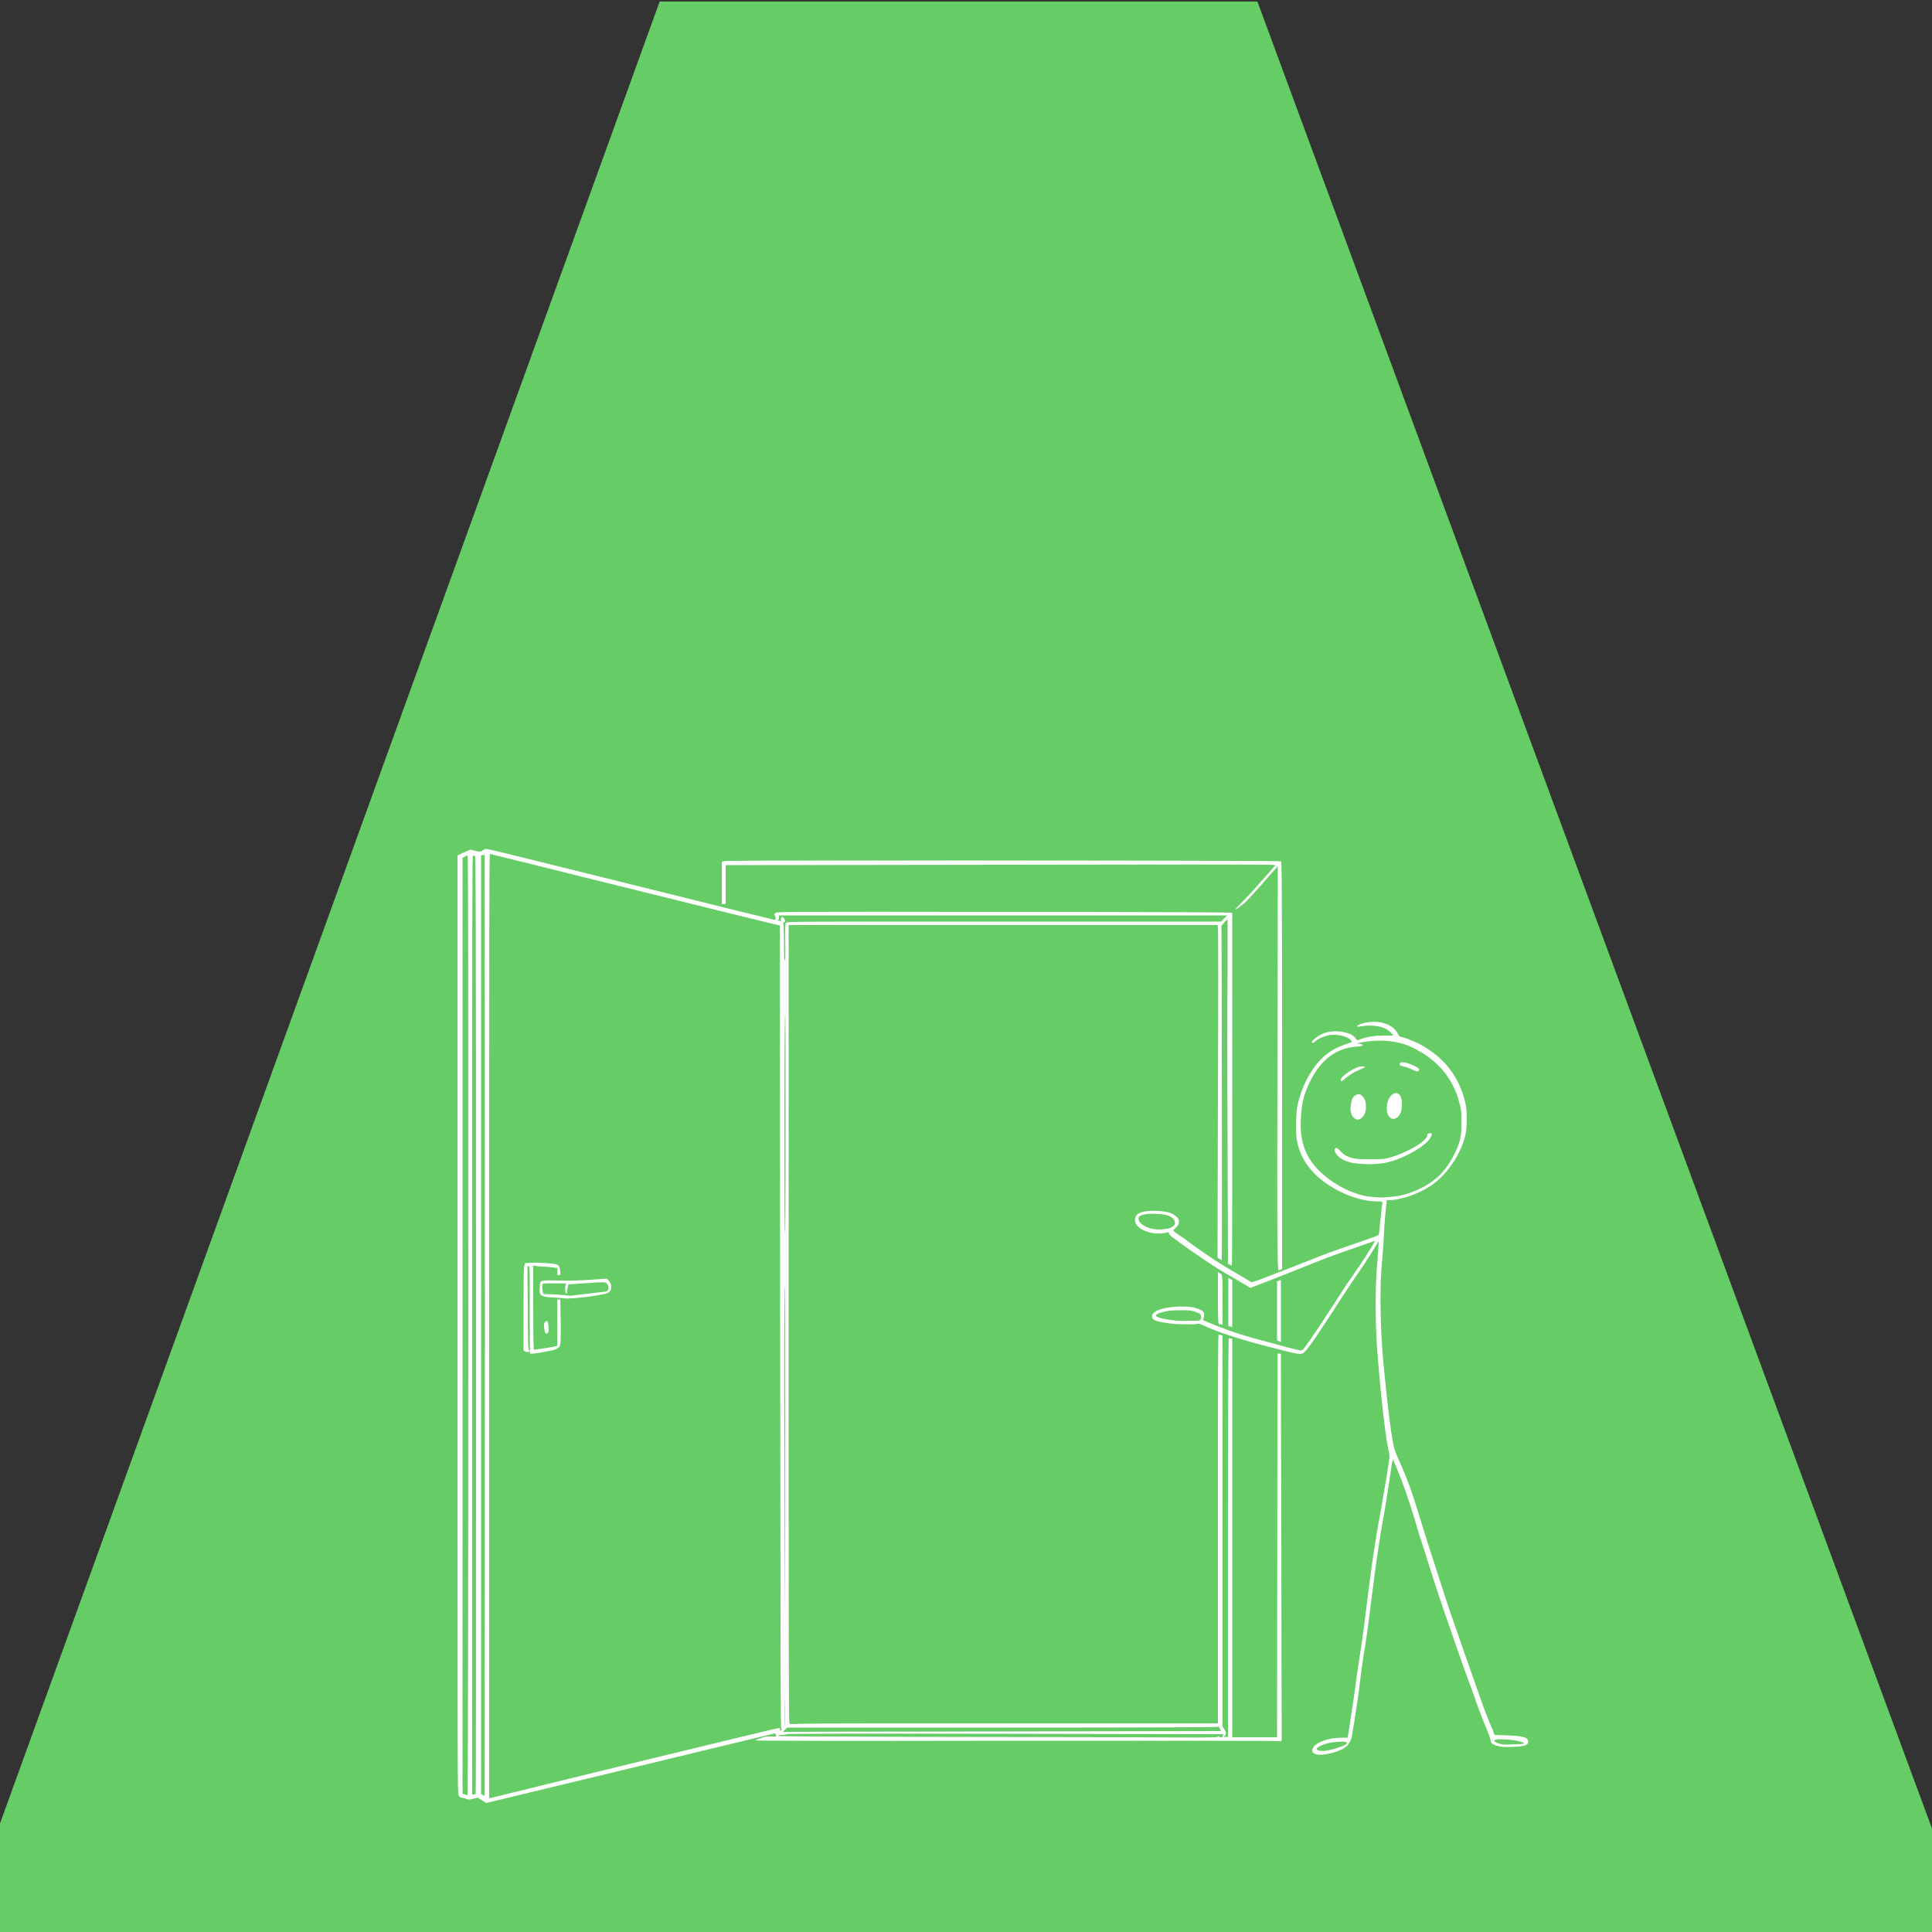 <?xml version="1.0" encoding="utf-8"?>
<!-- Generator: Adobe Illustrator 29.4.0, SVG Export Plug-In . SVG Version: 9.03 Build 0)  -->
<svg version="1.0" id="Layer_1" xmlns="http://www.w3.org/2000/svg" xmlns:xlink="http://www.w3.org/1999/xlink" x="0px" y="0px"
	 viewBox="0 0 500 500" style="enable-background:new 0 0 500 500;" xml:space="preserve">
<rect x="0" y="0" width="500" height="500" fill="#333333" stroke="none"/>
<style type="text/css">
	.st0{clip-path:url(#SVGID_00000169534300291234845030000018168921769675978147_);}
	.st1{fill:#66CC66;}
	.st2{clip-path:url(#SVGID_00000170997628742878870070000001647743152931660433_);}
	.st3{fill:#FFFFFF;}
</style>
<g>
	<defs>
		<rect id="SVGID_1_" y="0.4" width="500" height="499.6"/>
	</defs>
	<clipPath id="SVGID_00000056416670230699302260000009195288656896949906_">
		<use xlink:href="#SVGID_1_"  style="overflow:visible;"/>
	</clipPath>
	<g style="clip-path:url(#SVGID_00000056416670230699302260000009195288656896949906_);">
		<path class="st1" d="M273.8-139.4l-25.2-75.3C152.7,50.2,56.8,315-39.1,579.9c192.8-0.2,385.5-0.3,578.3-0.5
			C450.7,339.8,362.3,100.2,273.8-139.4"/>
	</g>
</g>
<g>
	<defs>
		<rect id="SVGID_00000108988997987098746320000013859243227156955785_" x="118.3" y="219.7" width="277.7" height="247"/>
	</defs>
	<clipPath id="SVGID_00000024682010694179968220000008164516725122712708_">
		<use xlink:href="#SVGID_00000108988997987098746320000013859243227156955785_"  style="overflow:visible;"/>
	</clipPath>
	<g style="clip-path:url(#SVGID_00000024682010694179968220000008164516725122712708_);">
		<path class="st3" d="M125.5,466.4c-0.1-0.1-0.4-0.3-0.8-0.5c-0.4-0.2-0.7-0.4-0.8-0.5c-0.1-0.2-0.3-0.2-1.4,0.1
			c-1.2,0.3-1.3,0.3-1.7,0.1c-0.2-0.1-0.7-0.3-1.1-0.3c-0.6-0.1-0.7-0.2-1-0.6c-0.3-0.4-0.3-3.1-0.3-121.9V221.4l1.7-0.8
			c0.9-0.4,1.7-0.8,1.8-0.7c0.2,0.1,1.9,0.5,2.3,0.5c0.2,0,0.5-0.1,0.7-0.3c0.2-0.2,0.6-0.3,0.8-0.4c0.3-0.1,7.1,1.6,22,5.3
			c43.8,10.9,52.8,13.1,52.9,13.1c0.1,0,0.1-0.3,0.1-0.6c0-0.3-0.1-0.6-0.2-0.6c-0.3,0-0.1-0.4,0.3-0.7c0.4-0.2,3.1-0.3,58.9-0.2
			c33,0,58.7,0.1,58.9,0.2l0.3,0.1v45.6c0,25.1,0,45.6-0.1,45.6s-0.3-0.1-0.5-0.2l-0.5-0.2l-0.1-31.5c-0.1-17.3-0.1-37.4,0-44.6
			c0-7.2,0-13.1,0-13.1c-0.1,0-1.6,1.6-1.6,1.7c0.1,0.1,0.2,86.5,0.1,86.5c-0.1,0-0.3-0.1-0.6-0.3l-0.5-0.3l0.1-42.3
			c0.1-23.2,0.1-42.6,0-43l-0.1-0.8H204.1v103c0,82.1,0,103.1,0.2,103.4l0.2,0.4l4.3-0.1c2.4-0.1,27.3-0.1,55.4-0.1h51v-50.3
			c0-43.6,0-50.3,0.2-50.3c0.1,0,0.4,0.1,0.6,0.1l0.4,0.2l0,50.6l0,50.6l0.5,0.7c0.5,0.8,0.5,1.2,0,1.7c-0.2,0.3-0.2,0.3,0.3,0.2
			l0.6,0l0-51.6c0-31.8,0.1-51.6,0.2-51.6c0.1,0,0.3,0.1,0.5,0.1l0.4,0.1v103.1h11.6l0.1-99.3l0.4,0c0.2,0,0.5,0.1,0.5,0.1
			s0,20.8,0.1,46.2c0,25.4,0.1,47.8,0.1,49.8c0,2,0,3.8,0,4c-0.1,0.3-0.2,0.3-0.7,0.2c-0.4-0.1-23-0.1-68.2-0.1
			c-48.8,0.1-67.5,0-67.3-0.1c0.1-0.1,0.8-0.4,1.5-0.6c1-0.4,1.5-0.4,2.6-0.4h1.3l-0.1-0.4c0-0.3-0.2-0.4-0.3-0.4
			c-0.1,0-16.9,4.1-37.3,9c-20.4,4.9-37.2,9-37.3,9C125.8,466.6,125.6,466.5,125.5,466.4L125.5,466.4z M142.1,461.6
			c15.8-3.9,35.7-8.7,47.7-11.6c7.9-1.9,11.2-2.7,11.8-2.8c0.2,0,0.3,0,0.3,0.4c0,0.4,0,0.4,0.3,0.2c0.2-0.2,0.2-0.3,0-0.4
			c-0.2-0.1-0.2-11.9-0.3-104l-0.1-103.9l-2.6-0.6c-3-0.7-14.6-3.6-48.2-11.9c-13.2-3.3-24.1-6-24.2-6c-0.2,0-0.2,20.3-0.2,122.2
			v122.2l0.9-0.2C127.8,465.1,134.5,463.5,142.1,461.6z M137.2,350.3c-0.1-0.1-0.1-0.2-0.1-0.5c0.1-0.3,0.1-0.3-0.1-0.1
			c-0.2,0.3-0.7,0.3-1.2,0l-0.3-0.2l0-10.6c0-7.3,0-10.8,0.2-11.3l0.2-0.7l1.6-0.1c1.7-0.1,5.2,0.1,6.4,0.4c0.8,0.2,1,0.7,1.1,1.9
			c0.1,0.9,0,0.9-0.5,0.9c-0.3,0-0.3-0.1-0.3-0.9l0.1-0.9l-1.3-0.2c-0.7-0.1-1.8-0.2-2.5-0.2c-0.7,0-1.6-0.1-1.9-0.2l-0.6-0.1
			l0,10.9c0,8.8,0.1,10.9,0.2,10.9c0.3,0,5.2-0.7,5.6-0.9l0.4-0.1v-12l0.4,0l0.4,0l0.1,4.8c0.1,5.2,0,7.1-0.3,7.4
			c-0.1,0.1-0.3,0.3-0.5,0.4c-0.3,0.3-0.8,0.5-2.6,0.8C139,350.3,137.4,350.4,137.2,350.3z M137.1,338.6c0-10.8,0-10.9-0.3-10.9
			l-0.3,0l0.1,10.8c0,9.3,0.1,10.8,0.3,10.9c0.1,0.1,0.3,0.2,0.3,0.2C137.1,349.4,137.1,344.5,137.1,338.6z M141.1,344.9
			c-0.1-0.1-0.2-0.7-0.3-1.4c0-1,0-1.2,0.3-1.4c0.2-0.2,0.4-0.2,0.5-0.2c0.2,0.1,0.4,1.1,0.4,2.3C142,345,141.5,345.4,141.1,344.9z
			 M146,336c0,0-1.2-0.1-2.6-0.2c-3.6-0.2-3.9-0.4-3.7-2.7c0.1-1.9-0.1-1.8,4.9-1.7c3.2,0.1,5,0,8.3-0.2l4.2-0.3l0.4,0.5
			c0.7,0.8,0.9,1.7,0.5,2.5c-0.4,0.8-0.8,0.9-4.5,1.5C150.5,335.9,146.2,336.2,146,336z M148.8,335.2c0.7-0.1,2.5-0.3,4.2-0.5
			c1.7-0.2,3.2-0.4,3.5-0.4c0.8,0,1.2-0.8,0.9-1.5c-0.4-1-0.6-1-3-0.9c-1.2,0.1-3.3,0.2-4.7,0.3c-1.4,0.1-2.5,0.2-2.6,0.2
			c0,0.1-0.1,0.4-0.2,0.8c-0.2,1.6-0.2,1.7-0.4,1.5c-0.3-0.2-0.3-1.7-0.1-2.1c0.1-0.2,0.1-0.3,0.1-0.4c-0.1-0.1-5.9-0.1-6,0
			c-0.2,0.2-0.2,1.7,0,2.2l0.2,0.5l2.7,0.1c1.5,0.1,2.9,0.2,3.1,0.2c0.2,0.1,0.6,0.1,0.7,0.1C147.4,335.4,148.1,335.3,148.8,335.2
			L148.8,335.2z M125.5,343.1c0-75.5-0.1-121.9-0.1-121.9c-0.1,0-0.3,0.1-0.5,0.1l-0.4,0.1v242.9l0.4,0.2c0.2,0.1,0.5,0.3,0.5,0.3
			C125.4,465,125.5,410.1,125.5,343.1z M121.2,343c0-84,0-121.6-0.2-121.6c-0.1,0-0.4,0.1-0.7,0.3l-0.6,0.3v242.2l0.6,0.2
			c0.3,0.1,0.7,0.2,0.7,0.2C121.1,464.5,121.2,409.8,121.2,343z M123.1,464.2c0.1-0.1,0.1-54.7,0.1-121.3c0-113-0.1-121.3-0.3-121.4
			c-0.2-0.1-0.3-0.1-0.5,0c-0.2,0.2-0.2,11-0.2,121.6v121.4l0.4-0.1C122.8,464.4,123.1,464.3,123.1,464.2z M315.1,449.5
			c0.3-0.2,0.4-0.2,0.5,0c0.1,0.1,0.3,0.2,0.5,0.1c0.3,0,0.4-0.1,0.4-0.4v-0.4l-56.2-0.1c-44.8-0.1-56.3,0-56.6,0.1
			c-0.2,0.1-0.8,0.2-1.3,0.2c-0.6,0-0.9,0.1-1.1,0.2c-0.2,0.2,3.7,0.2,34.8,0.3c19.2,0,44.8,0.1,56.8,0.1
			C310.3,449.7,314.8,449.7,315.1,449.5z M260,448.1l56-0.1l-0.3-0.6c-0.2-0.3-0.4-0.6-0.4-0.6c0,0-0.1,0-0.2,0.1
			c-0.2,0.1-14,0.2-55.8,0.2h-55.6l-0.5,0.5c-0.3,0.3-0.5,0.5-0.5,0.6c0,0.1,0.3,0.1,0.7,0C203.8,448.2,229.3,448.1,260,448.1
			L260,448.1z M203.1,442.4l-0.1-4.1l0,4.2c0,2.3,0,4.2,0.1,4.1C203.1,446.5,203.1,444.6,203.1,442.4z M203.2,371.4
			c0-27.2,0-38.6-0.1-38.6c-0.1-0.1-0.2,13.3-0.1,46c0,25.3,0.1,42.7,0.1,38.6C203.1,413.2,203.2,392.6,203.2,371.4z M203.3,291
			c0-18.7,0-28.3-0.1-28.3c-0.1,0-0.2,9.5-0.2,28.3c0,18.7,0,28.2,0.2,28.2C203.2,319.3,203.3,309.7,203.3,291z M203.2,243.9
			c0-4.4,0-4.9,0.2-5.1c0.3-0.3,1.3-0.3,56.4-0.3h56.2l0.8-0.8l0.8-0.8l-58,0l-58,0l0,0.6c0,0.6-0.1,0.6-0.4,0.6
			c-0.2-0.1-0.3-0.1-0.1,0c0.1,0.1,0.4,0.2,0.7,0.2c0.4,0.1,0.4,0.1,0.3-0.2c-0.1-0.3,0.1-0.8,0.4-0.8c0.2,0,0.7,0.7,0.7,1.1
			c0,0.1-0.1,0.3-0.3,0.3c-0.3,0.1-0.4,0.3-0.2,0.3c0.1,0,0.2,1.7,0.2,4.8c0,3.3,0,4.8,0.2,4.7C203.2,248.8,203.3,247.1,203.2,243.9
			z M340.3,453.9c-0.9-0.4-0.9-1.1-0.2-2c1.1-1.2,3.9-2.1,6.8-2.2l1.9,0l0.1-0.8c0.1-0.4,0.4-2.5,0.7-4.5c0.3-2,0.9-5.7,1.2-8.2
			c0.3-2.5,0.9-6.2,1.2-8.3c0.7-4.5,1.1-7.5,1.8-13.3c1.1-9,2.1-16,3.4-22.8c0.9-5.1,2.4-14,2.4-14.8c0-0.3-0.1-1.2-0.3-1.9
			c-0.8-3.6-2-14.3-2.8-24.7c-0.6-6.9-0.6-16.7-0.2-21.9c0.2-1.9,0.3-4.4,0.4-5.4l0.1-1.9l-1.4,2.3c-0.8,1.3-1.9,3-2.5,3.9
			c-2.7,3.9-4,5.9-5.9,8.8c-5.3,8.2-8.1,12.4-9.2,13.5c-1,1.1-0.8,1.1-11.2-1.6c-6.7-1.8-11.8-3.5-15.2-5.1
			c-0.9-0.4-1.2-0.5-1.5-0.4c-0.6,0.2-5,0.2-7.1-0.1c-3.2-0.4-4.3-0.7-4.6-1.5c-0.3-0.7,0.4-1.6,2-2.1c2.1-0.8,6.7-1,8.9-0.5
			c1.4,0.4,2.4,0.9,2.5,1.4c0.1,0.4,0,1.2-0.2,1.6c-0.1,0.2,0,0.3,0.5,0.5c5.8,2.4,9,3.5,14.3,4.9c2.2,0.6,5.3,1.4,7,1.9
			c1.6,0.4,3.2,0.8,3.4,0.8c0.4,0,0.6-0.1,1.5-1.4c1.6-2.2,3.8-5.5,7.1-10.6c1.6-2.5,3.6-5.6,4.5-6.8c3-4.4,3.7-5.4,4.9-7.4
			c0.7-1.1,1.2-2.1,1.2-2.1c0-0.1-0.1,0-0.3,0c-0.1,0.1-2.2,0.8-4.5,1.6c-6.5,2.3-7.7,2.7-13.1,4.9c-2.7,1.1-7.1,2.8-9.6,3.8
			l-4.7,1.8l-1-0.6c-0.5-0.3-2.1-1.2-3.4-2c-1.4-0.8-3.1-1.8-3.9-2.3c-1.8-1.1-7.1-4.7-9-6.1c-0.8-0.6-1.8-1.3-2.3-1.7
			c-1.1-0.7-1.6-1.3-1.5-1.6c0.1-0.1,0-0.1-0.2-0.1c-2.4,0.7-5.3,0.3-7.2-1c-1.3-0.9-1.7-2.1-1.1-3.2c0.6-1.1,3-1.5,6-1.3
			c2.3,0.2,3.2,0.5,4,1.1c1,0.8,1.2,1.1,1.1,1.9c-0.1,0.5-0.2,0.8-0.8,1.3l-0.7,0.7l0.4,0.4c0.2,0.2,0.8,0.6,1.2,0.9
			c0.5,0.3,1.6,1,2.4,1.7c4.8,3.5,8,5.6,13,8.5c1.7,1,3.1,1.8,3.2,1.9c0.2,0.2,3-0.9,14.5-5.4c5-2,6.4-2.5,12.5-4.6
			c5.2-1.8,5.8-2,6-2.3c0.1-0.1,0.2-1.1,0.3-2.3c0.2-2,0.5-5.2,0.7-5.8c0.1-0.4-0.3-0.5-1.7-0.5c-5.3,0-12.7-3.5-16.5-7.8
			c-2.1-2.4-3.2-4.5-3.9-7.6c-0.4-1.7-0.4-7.2,0.1-9.4c0.8-3.8,2.4-7.4,4.7-10.4c2.2-2.8,4.4-4.3,7.9-5.5c0.8-0.3,1.5-0.5,1.5-0.6
			c0-0.1-0.2-0.3-0.5-0.6c-1.1-1-4.1-1.5-5.9-1c-1.2,0.3-2.7,1-3.1,1.5c-0.4,0.4-0.9,0.5-0.9,0.2c0-0.3,1-1.2,1.9-1.7
			c1.2-0.7,2.5-1.1,4.2-1.1c2.4,0,4.5,0.7,5.2,1.8c0.4,0.6,0.4,0.6,1.4,0.2c1.7-0.6,3.6-0.9,5.9-0.9c1.2,0,2.3,0,2.4,0
			c0.3,0-1-1.3-1.8-1.7c-1.4-0.8-4-1.1-6.4-0.7c-1.1,0.2-1.4,0.1-0.9-0.2c1.1-0.8,3.9-1.2,6-0.8c2.1,0.4,3.8,1.6,4.4,3
			c0.2,0.4,0.4,0.7,0.7,0.7c1,0.2,3.2,1.1,4.7,1.8c5.5,2.9,9.3,7.1,11.2,12.5c0.9,2.6,1.2,4.2,1.2,6.8c0,3.5-0.4,5.5-1.9,8.6
			c-1.6,3.4-4.2,6.6-6.9,8.5c-3.1,2.3-8.2,4.1-11.3,4.1c-0.4,0-0.6,0-0.6,0c0,0-0.1,1.3-0.3,2.9c-0.3,2.9-0.3,3.4-0.6,8.6
			c-0.1,1.7-0.3,4.2-0.4,5.4c-0.5,4.6-0.4,14.3,0.1,21.2c0.6,8,1.9,19.6,2.7,24.1c0.4,2.2,0.5,2.5,1.5,4.8c2.2,4.8,3.6,8.7,5.6,15.3
			c0.8,2.6,1.9,6.2,2.5,8c0.6,1.8,1.7,5.2,2.5,7.7c0.8,2.5,1.9,5.8,2.4,7.4c3.8,10.9,5.2,15,6,17.2c0.5,1.4,1.4,3.9,2,5.7
			c1.2,3.5,2.6,7,3.1,8.1c0.2,0.4,0.4,0.8,0.4,0.9c0,0.1,0.1,0.4,0.2,0.7l0.2,0.4l2.9,0.1c4.2,0.1,5.8,0.5,5.8,1.6
			c0,1-1,1.3-4.3,1.4c-2.4,0.1-3.5-0.1-4.6-0.6c-0.6-0.3-0.7-0.4-0.8-0.9c-0.1-0.8-0.6-2.1-1.8-4.9c-0.5-1.2-1.3-3.5-1.9-5
			c-0.5-1.5-1.7-4.9-2.7-7.5c-0.9-2.6-2.4-6.7-3.2-9.1c-0.8-2.4-1.9-5.5-2.4-6.9c-0.5-1.4-1.6-4.8-2.5-7.5c-0.9-2.7-2-6.4-2.6-8.2
			c-0.6-1.8-1.7-5.2-2.4-7.7c-2-6.5-2.8-8.8-4.8-13.8c-0.7-1.7-1-2.3-1.1-2.2c0,0.1-0.2,0.9-0.3,1.8c-0.3,2.3-1.2,7.9-1.7,11
			c-1.3,7-2.4,14.5-3.5,23.5c-0.8,6.3-0.9,7.4-1.7,12.5c-0.4,2.3-1,6.4-1.3,9.2s-0.9,6.2-1.1,7.7c-0.2,1.4-0.5,3.4-0.7,4.3
			c-0.2,1.8-0.5,2.8-1.1,3.5C348.1,453.2,341.9,454.7,340.3,453.9L340.3,453.9z M344.1,452.9c1.2-0.2,3.4-1,4-1.3
			c1.1-0.7,0.3-1-2.1-0.8c-1.7,0.1-2.9,0.4-4.2,1c-1.3,0.6-1.4,1.1-0.2,1.3C342.1,453.2,342.8,453.2,344.1,452.9z M394.4,451.2
			c0.2-0.1-0.8-0.5-1.9-0.7c-1.3-0.3-4.5-0.5-5.3-0.3c-0.3,0.1-0.5,0.2-0.5,0.3c0.1,0.4,1.4,0.9,2.6,1
			C390.5,451.5,394.3,451.4,394.4,451.2z M310.7,341.5c0.3-0.4,0.2-1.1-0.2-1.5c-0.2-0.1-0.8-0.4-1.4-0.6c-0.9-0.3-1.4-0.3-3.7-0.3
			c-2,0-2.9,0.1-3.8,0.3c-4,0.9-3.1,1.7,2.9,2.4c0.3,0,1.7,0.1,3.2,0C310.3,341.8,310.5,341.8,310.7,341.5z M302.5,317.9
			c0.3-0.1,0.8-0.3,1-0.5c1.2-0.8,0.5-2.3-1.4-2.9c-1-0.3-4.2-0.5-5.4-0.3c-1.9,0.3-2.4,0.8-1.9,1.8c0.7,1.3,3.1,2.3,5.6,2.2
			C301.3,318.1,302.2,318,302.5,317.9z M362.4,309.4c4.2-0.9,8.2-3.1,10.7-5.8c2.1-2.3,4-5.8,4.7-8.5c0.4-1.5,0.4-2.2,0.4-5.1
			c0-2.5,0-2.8-0.5-4.5c-0.3-1-0.6-2.2-0.8-2.6c-2.1-5.4-6.1-9.4-12-12.1c-2.9-1.3-7.1-1.8-10.8-1.3c-1,0.1-2,0.3-2.4,0.4l-0.6,0.2
			l0.6,0c0.3,0,0.7,0.1,0.8,0.2c0.5,0.3-0.1,0.5-1.7,0.6c-5.1,0.4-9.2,3.5-11.9,9.3c-1.4,2.9-2,5.2-2.2,8.7
			c-0.3,4.3,0.2,7.3,1.8,10.3c1.8,3.3,5.2,6.3,9.6,8.5c3.4,1.6,5.9,2.2,10,2.2C360.3,309.7,360.9,309.7,362.4,309.4z M350.2,301
			c-1.9-0.4-3.2-1-4.1-2c-0.8-0.9-0.9-1.7-0.3-1.9c0.2-0.1,0.5,0.2,1,0.7c0.8,0.9,1.7,1.5,3.1,1.9c0.8,0.2,1.5,0.3,4.5,0.3
			c3.1,0,3.6,0,4.8-0.3c4.5-1.1,10.2-4.4,10.2-5.9c0-0.3,0.1-0.4,0.4-0.5c0.9-0.2,1,0.3,0.3,1.3c-1,1.5-3.9,3.5-7.4,5
			c-3,1.3-5.2,1.7-9,1.7C352.4,301.2,350.8,301.1,350.2,301z M350.8,289.6c-1-0.5-1.5-2-1.2-3.7c0.2-1.4,0.5-2.1,1.1-2.4
			c0.7-0.5,1.5-0.4,1.9,0.2c0.7,0.8,0.9,1.4,0.9,2.7c0,1-0.1,1.3-0.4,2C352.4,289.6,351.6,290,350.8,289.6z M359.6,289.1
			c-0.6-0.7-0.7-1.4-0.7-2.7c0.2-3,2.6-4.7,3.6-2.6c0.4,0.8,0.4,3.1,0,4.1C362,289.4,360.5,290.1,359.6,289.1z M347,279.6
			c-0.3-0.9,3.7-3.6,5.3-3.6c1.2,0,1.2,0.2-0.1,0.7c-1.7,0.7-2.9,1.4-3.9,2.3C347.3,279.9,347.1,280,347,279.6z M365.5,276.8
			c-0.7-0.3-1.7-0.7-2.3-0.8c-0.7-0.2-1-0.3-1-0.5c0-0.4,0.3-0.6,0.8-0.6c1.2,0,4.4,1.4,4.3,1.9c0,0.1-0.2,0.3-0.3,0.4
			C366.8,277.4,366.6,277.3,365.5,276.8z M331,347.1l-0.5-0.2v-15.3l0.5-0.2c0.3-0.1,0.5-0.1,0.5-0.1c0,0,0,3.6,0,8l0,8L331,347.1z
			 M318.4,343.3l-0.5-0.1v-12.5l0.5,0.3c0.3,0.1,0.5,0.3,0.5,0.4c0,0.1,0,2.8,0,6.1l0,6L318.4,343.3z M315.5,342.7
			c-0.2-0.1-0.3-0.5-0.3-6.8v-6.7l0.3,0.2c0.9,0.5,0.9,0,0.9,7v6.4l-0.3,0C315.9,342.7,315.6,342.7,315.5,342.7z M330.6,276.4
			l0.1-52.2l-1.1,1.2c-0.6,0.7-1.9,2.1-2.8,3.2c-2.3,2.6-3.7,4.1-4.4,4.8c-0.8,0.8-2.5,2-2.7,2c-0.1,0,0.7-0.9,1.8-2
			c1.1-1.1,2.9-3,4-4.3s2.6-2.9,3.2-3.6c0.6-0.7,1.2-1.4,1.3-1.5c0.2-0.3-0.6-0.3-71-0.2l-71.2,0.1v10l-1,0.1v-10.9l0.4-0.2
			c0.3-0.2,7.1-0.2,72.2-0.2c39.5,0,71.9,0.1,72.1,0.2c0.2,0.1,0.3,2.9,0.3,52.8v52.7l-0.4,0.2c-0.2,0.1-0.5,0.2-0.5,0.2
			C330.5,328.6,330.5,314.7,330.6,276.4z"/>
	</g>
</g>
</svg>
